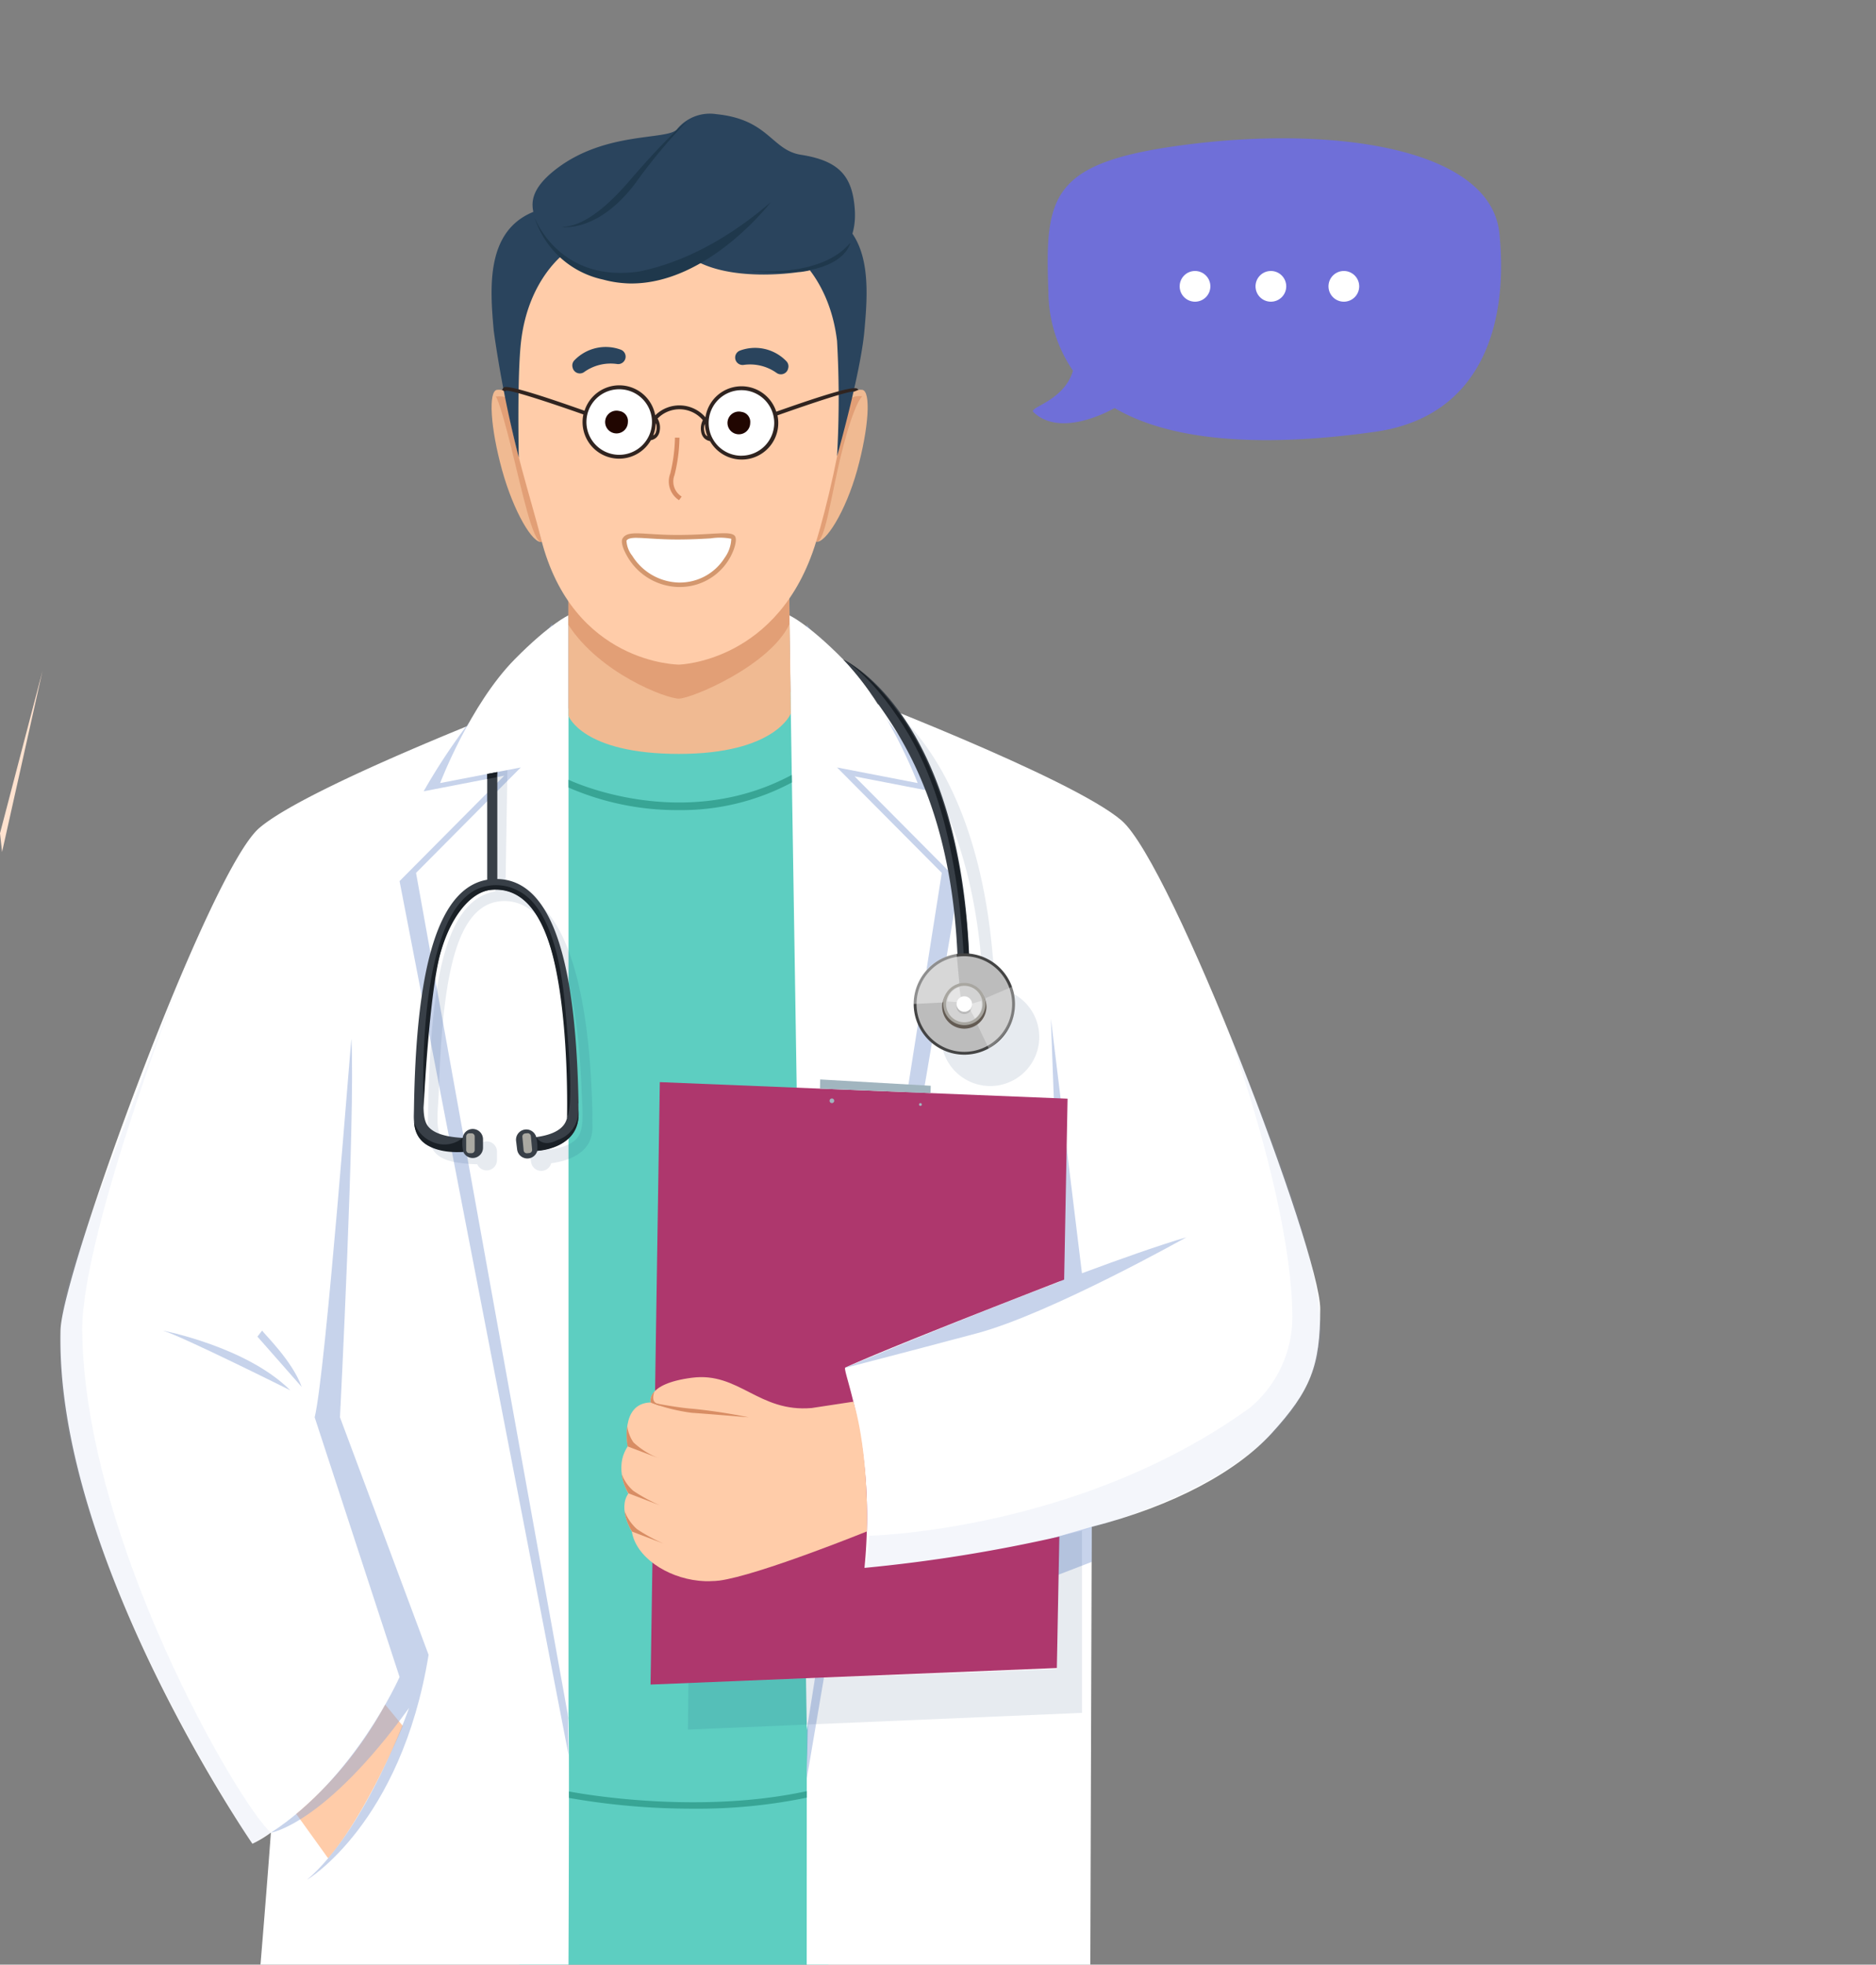 <svg id="Group_6014" data-name="Group 6014" xmlns="http://www.w3.org/2000/svg" xmlns:xlink="http://www.w3.org/1999/xlink" width="196.797" height="206.049" viewBox="0 0 196.797 206.049">
  <rect x="0" y="0" width="196.797" height="206.049" fill="#808080" stroke="none"/>
  <defs>
    <clipPath id="clip-path">
      <rect id="Rectangle_9760" data-name="Rectangle 9760" width="196.797" height="206.049" fill="none"/>
    </clipPath>
    <clipPath id="clip-path-4">
      <rect id="Rectangle_9741" data-name="Rectangle 9741" width="15.996" height="121.039" fill="none"/>
    </clipPath>
    <clipPath id="clip-path-5">
      <rect id="Rectangle_9742" data-name="Rectangle 9742" width="17.724" height="118.648" fill="none"/>
    </clipPath>
    <clipPath id="clip-path-6">
      <rect id="Rectangle_9743" data-name="Rectangle 9743" width="13.377" height="6.266" fill="none"/>
    </clipPath>
    <clipPath id="clip-path-7">
      <rect id="Rectangle_9744" data-name="Rectangle 9744" width="4.647" height="5.914" fill="none"/>
    </clipPath>
    <clipPath id="clip-path-8">
      <rect id="Rectangle_9745" data-name="Rectangle 9745" width="16.546" height="88.153" fill="none"/>
    </clipPath>
    <clipPath id="clip-path-9">
      <rect id="Rectangle_9746" data-name="Rectangle 9746" width="4.287" height="5.079" fill="none"/>
    </clipPath>
    <clipPath id="clip-path-10">
      <rect id="Rectangle_9747" data-name="Rectangle 9747" width="35.907" height="36.65" fill="none"/>
    </clipPath>
    <clipPath id="clip-path-11">
      <rect id="Rectangle_9748" data-name="Rectangle 9748" width="47.966" height="57.1" fill="none"/>
    </clipPath>
    <clipPath id="clip-path-12">
      <rect id="Rectangle_9749" data-name="Rectangle 9749" width="22.134" height="92.683" fill="none"/>
    </clipPath>
    <clipPath id="clip-path-13">
      <rect id="Rectangle_9750" data-name="Rectangle 9750" width="4.846" height="15.272" fill="none"/>
    </clipPath>
    <clipPath id="clip-path-14">
      <rect id="Rectangle_9751" data-name="Rectangle 9751" width="4.845" height="15.276" fill="none"/>
    </clipPath>
    <clipPath id="clip-path-15">
      <rect id="Rectangle_9752" data-name="Rectangle 9752" width="23.177" height="14.451" fill="none"/>
    </clipPath>
    <clipPath id="clip-path-16">
      <rect id="Rectangle_9753" data-name="Rectangle 9753" width="68.627" height="108.753" fill="none"/>
    </clipPath>
    <clipPath id="clip-path-17">
      <rect id="Rectangle_9754" data-name="Rectangle 9754" width="4.1" height="6.491" fill="none"/>
    </clipPath>
    <clipPath id="clip-path-18">
      <rect id="Rectangle_9755" data-name="Rectangle 9755" width="4.836" height="5.347" fill="none"/>
    </clipPath>
    <clipPath id="clip-path-19">
      <rect id="Rectangle_9756" data-name="Rectangle 9756" width="1.465" height="1.58" fill="none"/>
    </clipPath>
    <clipPath id="clip-path-20">
      <rect id="Rectangle_9757" data-name="Rectangle 9757" width="1.345" height="1.843" fill="none"/>
    </clipPath>
    <clipPath id="clip-path-21">
      <path id="Path_16398" data-name="Path 16398" d="M83.376,55.459a3.6,3.6,0,1,0,2.543-1.053,3.6,3.6,0,0,0-2.543,1.053" transform="translate(-82.322 -54.406)" fill="none"/>
    </clipPath>
    <clipPath id="clip-path-22">
      <path id="Path_16402" data-name="Path 16402" d="M100.585,55.794a3.6,3.6,0,1,0,2.543-1.053,3.6,3.6,0,0,0-2.543,1.053" transform="translate(-99.531 -54.741)" fill="none"/>
    </clipPath>
  </defs>
  <g id="Group_6013" data-name="Group 6013" clip-path="url(#clip-path)">
    <path id="Path_16325" data-name="Path 16325" d="M0,111.431l.217,1.96L4.459,94.4Z" transform="translate(0 -24.037)" fill="#ffe2cf"/>
    <g id="Group_5953" data-name="Group 5953">
      <g id="Group_5952" data-name="Group 5952" clip-path="url(#clip-path)">
        <path id="Path_16326" data-name="Path 16326" d="M189.206,9.958c-.9-8.772-16.745-11.2-31.928-9.4S141.507,5.8,141.9,16.154a14.794,14.794,0,0,0,2.577,8.223c-.931,3.182-4.676,3.837-4.156,4.336,2.675,2.569,7.388.212,8.523-.418,7.327,4.3,18.938,3.672,27.317,2.49,11.134-1.57,14.032-11.212,13.046-20.828" transform="translate(-31.919 14.503)" fill="#6f6fd8"/>
        <path id="Path_16327" data-name="Path 16327" d="M182.289,36.678a1.61,1.61,0,1,1-1.61-1.61,1.611,1.611,0,0,1,1.61,1.61" transform="translate(-55.319 -6.647)" fill="#fff"/>
        <path id="Path_16328" data-name="Path 16328" d="M202.343,36.678a1.61,1.61,0,1,1-1.61-1.61,1.611,1.611,0,0,1,1.61,1.61" transform="translate(-67.414 -6.647)" fill="#fff"/>
        <path id="Path_16329" data-name="Path 16329" d="M221.629,36.678a1.61,1.61,0,1,1-1.61-1.61,1.611,1.611,0,0,1,1.61,1.61" transform="translate(-79.046 -6.647)" fill="#fff"/>
      </g>
    </g>
    <g id="Group_6006" data-name="Group 6006">
      <g id="Group_6005" data-name="Group 6005" clip-path="url(#clip-path)">
        <path id="Path_16330" data-name="Path 16330" d="M75.442,98.661c.3-.482,11.886,5.333,24.9-2.271s5.41,72.455,5.41,72.455L104.7,210.4l-1.479,20.066H70.8l-6.654-63.156s6.777-61.481,11.3-68.647" transform="translate(-16.333 -24.415)" fill="#5dcec1"/>
        <path id="Path_16331" data-name="Path 16331" d="M146.366,110.745c-5.3-4.553-29.677-13.8-29.677-13.8l-3.98,7.11s1.291,88.186.625,106.351l-.01,20.33h29.753l.15-45.921c8.6-2.183,15.216-5.809,18.85-9.787,4.123-4.515,5.119-7.062,5.119-13.065s-15.536-46.662-20.832-51.216" transform="translate(-28.7 -24.685)" fill="#fff"/>
        <path id="Path_16332" data-name="Path 16332" d="M58.6,176.791c.28-.455.434-.7.434-.7V98s-24.38,9.249-29.677,13.8-20.7,46.661-20.844,52.662c-.581,23.815,20.131,53.862,20.131,53.862a11.992,11.992,0,0,0,1.936-1.165c-.4,5.548-1.09,13.838-1.09,13.838H61.8s.107-24.678,0-25.8c-.064-.669-1.8-16.042-3.207-28.409" transform="translate(-2.164 -24.955)" fill="#fff"/>
        <path id="Path_16333" data-name="Path 16333" d="M141.248,170.811l-5.446,3.23a.406.406,0,0,1-.406,0l-5.756-3.236a.408.408,0,0,1-.207-.354V158.388a.407.407,0,0,1,.407-.406h11.2a.406.406,0,0,1,.406.406v12.073a.405.405,0,0,1-.2.35" transform="translate(-32.958 -40.228)" fill="#d5e1ed"/>
        <path id="Path_16334" data-name="Path 16334" d="M141.248,171.644l-5.446,3.23a.406.406,0,0,1-.406,0l-5.756-3.236a.408.408,0,0,1-.207-.354V161.66a.407.407,0,0,1,.407-.406h11.2a.406.406,0,0,1,.406.406v9.635a.405.405,0,0,1-.2.35" transform="translate(-32.958 -41.061)" fill="#b8ddff"/>
        <g id="Group_5956" data-name="Group 5956" transform="translate(84.636 65.471)" opacity="0.5">
          <g id="Group_5955" data-name="Group 5955">
            <g id="Group_5954" data-name="Group 5954" clip-path="url(#clip-path-4)">
              <path id="Path_16335" data-name="Path 16335" d="M113.549,208.877V87.838a30.816,30.816,0,0,0,4.77,5.677,65.642,65.642,0,0,1,8.7,11.915l-8.458-1.637,10.987,11.056-8.266,48.588-5.85.873,3.7,11.758Z" transform="translate(-113.549 -87.838)" fill="#8fa7d7"/>
            </g>
          </g>
        </g>
        <g id="Group_5959" data-name="Group 5959" transform="translate(41.915 65.398)" opacity="0.5">
          <g id="Group_5958" data-name="Group 5958">
            <g id="Group_5957" data-name="Group 5957" clip-path="url(#clip-path-5)">
              <path id="Path_16336" data-name="Path 16336" d="M67.461,93.417a65.642,65.642,0,0,0-8.7,11.915l8.458-1.637L56.234,114.751l17.724,91.637L72.231,87.74a30.816,30.816,0,0,1-4.77,5.677" transform="translate(-56.234 -87.74)" fill="#8fa7d7"/>
            </g>
          </g>
        </g>
        <path id="Path_16337" data-name="Path 16337" d="M112.921,203.488h0L111.083,86.583s1.9.816,5.648,4.613c4.685,4.749,7.82,12.978,7.82,12.978l-8.458-1.637,10.987,11.057-7.874,49.992-4.034.931,2.954,5.929Z" transform="translate(-28.286 -22.047)" fill="#fff"/>
        <path id="Path_16338" data-name="Path 16338" d="M74.548,202.291V86.583s-1.9.815-5.648,4.612c-4.685,4.749-7.82,12.979-7.82,12.979l8.458-1.637L58.552,113.594Z" transform="translate(-14.909 -22.047)" fill="#fff"/>
        <path id="Path_16339" data-name="Path 16339" d="M93.182,253.864a74.578,74.578,0,0,1-13.105-1.126v-.68c.127.025,12.979,2.562,24.949-.033v.681a56.2,56.2,0,0,1-11.844,1.158" transform="translate(-20.39 -64.174)" fill="#38a595"/>
        <path id="Path_16340" data-name="Path 16340" d="M91.536,112.727a28.5,28.5,0,0,1-11.523-2.366v-.818c.116.057,11.916,5.662,23.421-.51l.013.793a24.584,24.584,0,0,1-11.911,2.9" transform="translate(-20.374 -27.764)" fill="#38a595"/>
        <g id="Group_5962" data-name="Group 5962" transform="translate(17.077 139.549)" opacity="0.5">
          <g id="Group_5961" data-name="Group 5961">
            <g id="Group_5960" data-name="Group 5960" clip-path="url(#clip-path-6)">
              <path id="Path_16341" data-name="Path 16341" d="M22.911,187.223s8.8,1.69,13.377,6.266c0,0-11.406-5.7-13.377-6.266" transform="translate(-22.911 -187.223)" fill="#8fa7d7"/>
            </g>
          </g>
        </g>
        <path id="Path_16342" data-name="Path 16342" d="M51.027,239.849l1.846,2.238s-3.715,9.088-7.837,13.881l-3.344-4.65a39.579,39.579,0,0,0,9.334-11.469" transform="translate(-10.616 -61.074)" fill="#ffcca9"/>
        <g id="Group_5965" data-name="Group 5965" transform="translate(27.004 139.549)" opacity="0.5">
          <g id="Group_5964" data-name="Group 5964">
            <g id="Group_5963" data-name="Group 5963" clip-path="url(#clip-path-7)">
              <path id="Path_16343" data-name="Path 16343" d="M36.723,187.223c.211.352,3.169,3.168,4.154,5.914l-4.647-5.28Z" transform="translate(-36.23 -187.223)" fill="#8fa7d7"/>
            </g>
          </g>
        </g>
        <g id="Group_5968" data-name="Group 5968" transform="translate(28.412 108.989)" opacity="0.5">
          <g id="Group_5967" data-name="Group 5967">
            <g id="Group_5966" data-name="Group 5966" clip-path="url(#clip-path-8)">
              <path id="Path_16344" data-name="Path 16344" d="M46.567,146.226c-.022-.422-2.7,35.014-3.851,39.65l8.906,27.237s-4.7,10.631-13.5,16.331c0,0,5.633-.842,14.5-13.092,0,0-4.436,12.673-10.7,18.024,0,0,9.857-5.844,12.744-23.586L45.37,185.875s1.62-31.764,1.2-39.65" transform="translate(-38.118 -146.222)" fill="#8fa7d7"/>
            </g>
          </g>
        </g>
        <g id="Group_5971" data-name="Group 5971" transform="translate(110.243 160.128)" opacity="0.5">
          <g id="Group_5970" data-name="Group 5970">
            <g id="Group_5969" data-name="Group 5969" clip-path="url(#clip-path-9)">
              <path id="Path_16345" data-name="Path 16345" d="M152.191,214.831l-4.287,1.237.654,3.842,3.632-1.4Z" transform="translate(-147.904 -214.831)" fill="#8fa7d7"/>
            </g>
          </g>
        </g>
        <g id="Group_5974" data-name="Group 5974" transform="translate(88.54 106.842)" opacity="0.5">
          <g id="Group_5973" data-name="Group 5973">
            <g id="Group_5972" data-name="Group 5972" clip-path="url(#clip-path-10)">
              <path id="Path_16346" data-name="Path 16346" d="M143.747,170.037h0l-3.259-26.692,1.011,27.538c-10.934,4.152-22.714,9.111-22.714,9.111s6.258-1.612,13.942-3.66S154.7,166.263,154.7,166.263c-2.913.859-6.8,2.228-10.949,3.774" transform="translate(-118.788 -143.342)" fill="#8fa7d7"/>
            </g>
          </g>
        </g>
        <g id="Group_5977" data-name="Group 5977" transform="translate(90.582 107.514)" opacity="0.1">
          <g id="Group_5976" data-name="Group 5976">
            <g id="Group_5975" data-name="Group 5975" clip-path="url(#clip-path-11)">
              <path id="Path_16347" data-name="Path 16347" d="M159.56,144.244s6.883,18.527,6.957,30.555a12.462,12.462,0,0,1-4.365,9.506c-17.924,13.027-40.022,13.49-40.022,13.49s-.182,2.984-.6,3.548c0,0,39.117-2.591,46.594-19.531a11.866,11.866,0,0,0,1.314-6.942c-.727-8-5.171-19.222-9.875-30.627" transform="translate(-121.527 -144.244)" fill="#8fa7d7"/>
            </g>
          </g>
        </g>
        <g id="Group_5980" data-name="Group 5980" transform="translate(6.278 100.693)" opacity="0.1">
          <g id="Group_5979" data-name="Group 5979">
            <g id="Group_5978" data-name="Group 5978" clip-path="url(#clip-path-12)">
              <path id="Path_16348" data-name="Path 16348" d="M21.82,135.1c.274-.711-11.148,28.375-11.047,38.844.211,21.976,16.439,49.7,19.783,52.661l-1.936,1.165s-21.544-32-20.131-53.862c.279-4.321.8-6.231,13.33-38.808" transform="translate(-8.423 -135.092)" fill="#8fa7d7"/>
            </g>
          </g>
        </g>
        <path id="Path_16349" data-name="Path 16349" d="M114,203.21c1.267-12.884-2.437-20.823-2.007-21.016,4.183-1.886,14.578-5.973,22.953-9.219L135.305,154,92.53,152.264l-.971,63.182,42.622-1.734.259-13.788A160.668,160.668,0,0,1,114,203.21" transform="translate(-23.314 -38.772)" fill="#ae376d"/>
        <path id="Path_16350" data-name="Path 16350" d="M127,153.317l.02-.768-11.6-.663-.02.962Z" transform="translate(-29.383 -38.675)" fill="#a1b5bf"/>
        <path id="Path_16351" data-name="Path 16351" d="M117.24,154.805a.242.242,0,1,1-.242-.242.242.242,0,0,1,.242.242" transform="translate(-29.73 -39.357)" fill="#a1b5bf"/>
        <path id="Path_16352" data-name="Path 16352" d="M129.638,155.36a.148.148,0,1,1-.148-.148.148.148,0,0,1,.148.148" transform="translate(-32.935 -39.522)" fill="#a1b5bf"/>
        <path id="Path_16353" data-name="Path 16353" d="M119.168,63.267c-1.218,4.392-3.371,7.757-4.305,7.5,0,0,.658-2.8,1.535-7.27,1.017-5.189,1.161-8.847,3.285-8.651.965.089.7,4.029-.515,8.422" transform="translate(-29.248 -13.964)" fill="#f0ba92"/>
        <g id="Group_5983" data-name="Group 5983" transform="translate(85.615 41.54)" opacity="0.6">
          <g id="Group_5982" data-name="Group 5982">
            <g id="Group_5981" data-name="Group 5981" clip-path="url(#clip-path-13)">
              <path id="Path_16354" data-name="Path 16354" d="M117.536,61.677c-1.108,4.422-1.74,9.575-2.673,9.316,0,0,.931-3.989,1.808-8.462,1.017-5.188.914-6.983,3.037-6.786,0,0-.826.561-2.172,5.932" transform="translate(-114.863 -55.731)" fill="#d88d64"/>
            </g>
          </g>
        </g>
        <path id="Path_16355" data-name="Path 16355" d="M70.287,63.267c1.219,4.392,3.241,7.785,4.175,7.526,0,0-.994-3.623-1.584-7.431-.809-5.225-.982-8.714-3.106-8.517-.965.089-.7,4.029.515,8.422" transform="translate(-17.617 -13.963)" fill="#f0ba92"/>
        <g id="Group_5986" data-name="Group 5986" transform="translate(51.999 41.568)" opacity="0.6">
          <g id="Group_5985" data-name="Group 5985">
            <g id="Group_5984" data-name="Group 5984" clip-path="url(#clip-path-14)">
              <path id="Path_16356" data-name="Path 16356" d="M71.411,61.211c1.108,4.422,2.264,10.084,3.2,9.825,0,0-.994-4.551-1.87-9.024-1.018-5.188-.852-6.42-2.975-6.223,0,0,.3.051,1.647,5.423" transform="translate(-69.764 -55.769)" fill="#d88d64"/>
            </g>
          </g>
        </g>
        <path id="Path_16357" data-name="Path 16357" d="M103.332,96.076s-1.608,4.241-11.742,4.241-11.582-3.987-11.582-3.987V83.447H103.17Z" transform="translate(-20.373 -21.248)" fill="#f0ba92"/>
        <g id="Group_5989" data-name="Group 5989" transform="translate(59.634 58.821)" opacity="0.6">
          <g id="Group_5988" data-name="Group 5988">
            <g id="Group_5987" data-name="Group 5987" clip-path="url(#clip-path-15)">
              <path id="Path_16358" data-name="Path 16358" d="M103.184,85.566c-2.091,4.369-10.274,7.8-11.6,7.8s-8.272-2.636-11.581-7.728V78.916h23.162Z" transform="translate(-80.007 -78.916)" fill="#d88d64"/>
            </g>
          </g>
        </g>
        <path id="Path_16359" data-name="Path 16359" d="M103.585,63.492c-3.86,12.685-14.4,12.9-14.4,12.9s-11.133-.029-14.459-13.2c-2.194-8.69-7.476-22-1.144-31.86,3.583-5.582,29.637-7.812,32.706,0s-.44,24.725-2.7,32.163" transform="translate(-17.97 -6.69)" fill="#ffcca9"/>
        <path id="Path_16360" data-name="Path 16360" d="M99.249,75.521c.426.356-.888,4.944-5.657,4.993-4.045.042-6.072-4.116-5.707-4.736.453-.767,2.065-.249,5.544-.249s5.355-.4,5.82-.008" transform="translate(-22.368 -19.187)" fill="#fff"/>
        <path id="Path_16361" data-name="Path 16361" d="M93.453,80.67a6.371,6.371,0,0,1-5.4-3.275c-.365-.633-.677-1.442-.455-1.817.37-.628,1.234-.574,2.806-.476.781.049,1.752.11,2.941.11,1.421,0,2.559-.066,3.473-.119,1.434-.081,2.153-.124,2.5.164.326.273.076,1.1-.047,1.448a6.017,6.017,0,0,1-5.758,3.963h-.061m-4.381-5.156c-.568,0-.927.07-1.064.3a2.78,2.78,0,0,0,.607,1.585A5.927,5.927,0,0,0,93.452,80.2h.057a5.537,5.537,0,0,0,4.79-2.583,3.629,3.629,0,0,0,.7-2.007,6.209,6.209,0,0,0-2.149-.041c-.921.054-2.066.119-3.5.119-1.2,0-2.183-.062-2.971-.111-.514-.032-.95-.06-1.3-.06" transform="translate(-22.287 -19.106)" fill="#d3976e"/>
        <path id="Path_16362" data-name="Path 16362" d="M95.2,68.14a2.332,2.332,0,0,1-.921-2.793,16.972,16.972,0,0,0,.494-3.772l.473.01a17.093,17.093,0,0,1-.519,3.914,1.862,1.862,0,0,0,.749,2.258Z" transform="translate(-23.968 -15.679)" fill="#d88d64"/>
        <path id="Path_16363" data-name="Path 16363" d="M111.787,196.348l-4.368.663c-5.577.486-7.639-3.812-12.565-3.175s-4.338,2.592-4.338,2.592c-3.264.087-2.4,4.609-2.4,4.609-1.544,2.3.063,4.948.063,4.948-1.124,1.591.373,4,.373,4,.42,2.618,3.594,4.781,7.008,5.14.115.013.231.02.347.028s.244.018.367.022.257,0,.387,0c.181,0,.361-.01.541-.023h.035l.031,0c.154-.013.307-.02.46-.041,4.12-.562,15.474-5.157,15.474-5.157.179-8.863-1.409-13.595-1.409-13.595" transform="translate(-22.265 -49.341)" fill="#ffcca9"/>
        <path id="Path_16364" data-name="Path 16364" d="M91.554,197.334s2.829.555,4.359.659a58.366,58.366,0,0,1,5.917.9s-4.6-.384-5.949-.47a18.989,18.989,0,0,1-4.328-1.086" transform="translate(-23.304 -50.248)" fill="#d88d64"/>
        <path id="Path_16365" data-name="Path 16365" d="M91.59,204.043a8.425,8.425,0,0,1-2.685-1.676,3.868,3.868,0,0,1-.648-1.706,7,7,0,0,0,.043,2.13Z" transform="translate(-22.455 -51.094)" fill="#d88d64"/>
        <path id="Path_16366" data-name="Path 16366" d="M91.5,210.686a17.977,17.977,0,0,1-2.776-1.513,4.272,4.272,0,0,1-1.218-1.764,5.119,5.119,0,0,0,.705,2.024Z" transform="translate(-22.281 -52.813)" fill="#d88d64"/>
        <path id="Path_16367" data-name="Path 16367" d="M91.971,216.02a18.012,18.012,0,0,1-2.776-1.513,4.963,4.963,0,0,1-1.3-1.894,5.633,5.633,0,0,0,.787,2.153Z" transform="translate(-22.381 -54.138)" fill="#d88d64"/>
        <path id="Path_16368" data-name="Path 16368" d="M91.975,195.784s-.5,1.151.4,1.307l.146.206-.959-.358a1.484,1.484,0,0,1,.41-1.156" transform="translate(-23.314 -49.853)" fill="#d88d64"/>
        <g id="Group_5992" data-name="Group 5992" transform="translate(44.875 72.642)" opacity="0.1">
          <g id="Group_5991" data-name="Group 5991">
            <g id="Group_5990" data-name="Group 5990" clip-path="url(#clip-path-16)">
              <path id="Path_16369" data-name="Path 16369" d="M68.354,121l.207-12.652-1.059.2-.207,12.526c-5.73.981-6.878,11.16-7.075,24.139l0,.006-.016.725c0,2.65,1.411,3.312,3.21,3.592a15.931,15.931,0,0,0,1.982.16,1.08,1.08,0,0,0,2.068-.436v-.883a1.082,1.082,0,0,0-1.082-1.082,1.069,1.069,0,0,0-1.052.934c-1.436-.072-3.207-.38-3.781-1.441-.561-1.037-.235-3.236-.185-4.72.379-11.349,1.612-19.975,6.879-19.975s7.719,8.6,8.1,19.928c.048,1.422.3,3.508-.236,4.568-.481.962-1.777,1.383-3.064,1.559a1.079,1.079,0,0,0-2.112.413l.106.877a1.08,1.08,0,0,0,2.116.151c2.064-.285,4.4-1.2,4.326-3.9l-.013-1.064c0-.016.01-.033.013-.049-.256-13.27-2.847-23.447-9.13-23.576" transform="translate(-60.206 -100.232)" fill="#0e3368"/>
              <path id="Path_16370" data-name="Path 16370" d="M135.5,128.454c-1.067-25.07-12.7-30.764-13.2-31a33.292,33.292,0,0,1,3.59,4.572c3.037,4.2,7.753,11.78,8.39,26.455a5.145,5.145,0,1,0,1.216-.031" transform="translate(-76.018 -97.458)" fill="#0e3368"/>
              <path id="Path_16371" data-name="Path 16371" d="M135.722,215.986l-.21,13.893-38.64,1.478-.059,4.883,41.342-1.752v-19.1Z" transform="translate(-69.527 -127.486)" fill="#0e3368"/>
            </g>
          </g>
        </g>
        <path id="Path_16372" data-name="Path 16372" d="M75.519,147.172c-.258-13.355-2.258-23.492-8.638-23.492-6.482,0-8.42,10.469-8.626,24.135l0,.006-.016.724c0,2.651,1.41,3.312,3.21,3.592a15.958,15.958,0,0,0,1.983.16,1.079,1.079,0,0,0,2.067-.436v-.883a1.081,1.081,0,0,0-1.082-1.081,1.067,1.067,0,0,0-1.051.933c-1.436-.071-3.207-.38-3.782-1.441-.561-1.037-.234-3.236-.185-4.72.38-11.349,2.225-19.886,7.492-19.886S74,133.3,74.383,144.623c.048,1.422.3,3.508-.236,4.569-.482.961-1.777,1.383-3.064,1.558a1.079,1.079,0,0,0-2.113.414l.107.876a1.08,1.08,0,0,0,2.116.151c2.064-.285,4.4-1.2,4.326-3.9l-.013-1.064c0-.016.01-.033.013-.049" transform="translate(-14.83 -31.493)" fill="#383f47"/>
        <path id="Path_16373" data-name="Path 16373" d="M69.632,120.4H68.572V108.832l1.059-.2Z" transform="translate(-17.461 -27.66)" fill="#383f47"/>
        <path id="Path_16374" data-name="Path 16374" d="M130.685,124.334c-.547-15.015-5.341-22.714-8.413-26.967a33.216,33.216,0,0,0-3.59-4.572c.5.233,12.293,5.993,13.222,31.495Z" transform="translate(-30.221 -23.629)" fill="#383f47"/>
        <path id="Path_16375" data-name="Path 16375" d="M131.361,124.613c-.817-15.614-4.547-22.453-7.619-26.706-2.917-4.038-5.082-5.134-5.082-5.134.5.233,12.309,6.472,13.238,31.974Z" transform="translate(-30.215 -23.623)" fill="#1a2026"/>
        <path id="Path_16376" data-name="Path 16376" d="M139.122,139.511a5.164,5.164,0,1,1-5.164-5.164,5.164,5.164,0,0,1,5.164,5.164" transform="translate(-32.795 -34.209)" fill="#bcbcbc"/>
        <path id="Path_16377" data-name="Path 16377" d="M133.907,144.774a5.314,5.314,0,1,1,5.314-5.314,5.32,5.32,0,0,1-5.314,5.314m0-10.329a5.014,5.014,0,1,0,5.013,5.014,5.019,5.019,0,0,0-5.013-5.014" transform="translate(-32.744 -34.158)" fill="#444"/>
        <g id="Group_5995" data-name="Group 5995" transform="translate(102.42 103.483)" opacity="0.3">
          <g id="Group_5994" data-name="Group 5994">
            <g id="Group_5993" data-name="Group 5993" clip-path="url(#clip-path-17)">
              <path id="Path_16378" data-name="Path 16378" d="M138.712,145.327l-1.3-2.744.921-2.528,2.849-1.219s1.662,3.653-2.465,6.491" transform="translate(-137.409 -138.835)" fill="#fff"/>
            </g>
          </g>
        </g>
        <path id="Path_16379" data-name="Path 16379" d="M137.245,140.945a2.324,2.324,0,1,1-2.322-2.439,2.383,2.383,0,0,1,2.322,2.439" transform="translate(-33.765 -35.268)" fill="#635b53"/>
        <g id="Group_5998" data-name="Group 5998" transform="translate(95.796 99.955)" opacity="0.4">
          <g id="Group_5997" data-name="Group 5997">
            <g id="Group_5996" data-name="Group 5996" clip-path="url(#clip-path-18)">
              <path id="Path_16380" data-name="Path 16380" d="M133.073,134.1l.285,3.134-1.737,2.053-3.095.159s-.306-4.11,4.548-5.346" transform="translate(-128.522 -134.102)" fill="#fff"/>
            </g>
          </g>
        </g>
        <path id="Path_16381" data-name="Path 16381" d="M137.08,140.57a2.064,2.064,0,1,1-2.063-2.063,2.063,2.063,0,0,1,2.063,2.063" transform="translate(-33.854 -35.269)" fill="#d3d3d3"/>
        <path id="Path_16382" data-name="Path 16382" d="M134.966,142.732a2.213,2.213,0,1,1,2.214-2.213,2.216,2.216,0,0,1-2.214,2.213m0-4.126a1.913,1.913,0,1,0,1.913,1.913,1.915,1.915,0,0,0-1.913-1.913" transform="translate(-33.803 -35.217)" fill="#a8a6a0"/>
        <path id="Path_16383" data-name="Path 16383" d="M136.25,141.323a.811.811,0,1,1-.811-.811.811.811,0,0,1,.811.811" transform="translate(-34.281 -35.779)" fill="#bababa"/>
        <path id="Path_16384" data-name="Path 16384" d="M136.25,141a.811.811,0,1,1-.811-.811.811.811,0,0,1,.811.811" transform="translate(-34.281 -35.696)" fill="#fff"/>
        <path id="Path_16385" data-name="Path 16385" d="M66.171,161.55h-.227a.333.333,0,0,1-.332-.332v-1.424a.332.332,0,0,1,.332-.332h.227a.332.332,0,0,1,.332.332v1.424a.333.333,0,0,1-.332.332" transform="translate(-16.707 -40.604)" fill="#aaa9a2"/>
        <path id="Path_16386" data-name="Path 16386" d="M74.24,161.533l-.226.022a.332.332,0,0,1-.362-.3l-.134-1.418a.333.333,0,0,1,.3-.362l.227-.022a.333.333,0,0,1,.362.3l.133,1.418a.332.332,0,0,1-.3.362" transform="translate(-18.72 -40.602)" fill="#aaa9a2"/>
        <g id="Group_6001" data-name="Group 6001" transform="translate(99.36 103.531)" opacity="0.4">
          <g id="Group_6000" data-name="Group 6000">
            <g id="Group_5999" data-name="Group 5999" clip-path="url(#clip-path-19)">
              <path id="Path_16387" data-name="Path 16387" d="M134.576,138.9a1.8,1.8,0,0,0-1.272,1.5l1.16.085.306-.306Z" transform="translate(-133.304 -138.899)" fill="#fff"/>
            </g>
          </g>
        </g>
        <g id="Group_6004" data-name="Group 6004" transform="translate(101.644 104.973)" opacity="0.4">
          <g id="Group_6003" data-name="Group 6003">
            <g id="Group_6002" data-name="Group 6002" clip-path="url(#clip-path-20)">
              <path id="Path_16388" data-name="Path 16388" d="M136.991,142.677a1.8,1.8,0,0,0,.676-1.843l-1.117.321-.181.394Z" transform="translate(-136.368 -140.834)" fill="#fff"/>
            </g>
          </g>
        </g>
        <path id="Path_16389" data-name="Path 16389" d="M72.039,55.439a121.121,121.121,0,0,1-2.625-13.285c-.4-4.458-.865-10.445,4.157-12.483s3.479,4.185,3.479,4.185-3.972,2.671-4.767,9.36c-.432,3.634-.244,12.223-.244,12.223" transform="translate(-17.617 -7.451)" fill="#2a445d"/>
        <path id="Path_16390" data-name="Path 16390" d="M116.1,55.3s2.472-8.694,2.87-13.152.865-10.445-4.158-12.483-3.478,4.185-3.478,4.185,3.972,2.671,4.767,9.36a107.176,107.176,0,0,1,0,12.089" transform="translate(-28.293 -7.451)" fill="#2a445d"/>
        <path id="Path_16391" data-name="Path 16391" d="M102.793,32.624s-6.119.976-10.219-.951c-1.2-.564-7.03,1.916-9.708,1.415a10.483,10.483,0,0,1-7.481-5.561c-.3-1.256-1.523-3.046,2.185-5.827,5.128-3.846,11.453-2.913,12.512-4.038a4.451,4.451,0,0,1,4.171-1.608c5.495.549,5.764,3.774,8.855,4.257,4.022.629,5.379,2.251,5.64,5.628.5,6.425-5.955,6.687-5.955,6.687" transform="translate(-19.086 -4.078)" fill="#2a445d"/>
        <path id="Path_16392" data-name="Path 16392" d="M92.193,17.069s-1.721,1.236-6.046,6.267-6.576,4.723-7.062,4.811c0,0,3.733.644,7.68-4.546a57.231,57.231,0,0,1,5.428-6.532" transform="translate(-20.138 -4.346)" fill="#1f384c"/>
        <path id="Path_16393" data-name="Path 16393" d="M105.775,37.078s7.217.853,10.361-2.917c0,0-.663,3.944-10.2,2.984Z" transform="translate(-26.934 -8.699)" fill="#1f384c"/>
        <path id="Path_16394" data-name="Path 16394" d="M86.128,35.727c-8.5,1.189-10.948-5.83-10.907-5.7a9.676,9.676,0,0,0,7.2,6.535,11.266,11.266,0,0,0,2.214.378c.4.031.648.03.648.03l.015,0c8.132.071,14.716-8.528,14.716-8.528-5.519,4.749-10.415,6.6-13.887,7.289" transform="translate(-19.154 -7.241)" fill="#1f384c"/>
      </g>
    </g>
    <g id="Group_6008" data-name="Group 6008" transform="translate(61.36 40.552)">
      <g id="Group_6007" data-name="Group 6007" clip-path="url(#clip-path-21)">
        <path id="Path_16395" data-name="Path 16395" d="M88.676,63.57l2.81-2.81v2.81Z" transform="translate(-83.94 -56.024)" fill="#fff"/>
        <path id="Path_16396" data-name="Path 16396" d="M83.324,61.832l-1.473-1.473V56.745l2.81-2.81h3.614l1.473,1.473v3.614l-2.809,2.81Z" transform="translate(-82.202 -54.286)" fill="#fff"/>
        <path id="Path_16397" data-name="Path 16397" d="M84.661,53.935l-2.809,2.81v-2.81Z" transform="translate(-82.202 -54.286)" fill="#fff"/>
      </g>
    </g>
    <g id="Group_6010" data-name="Group 6010" transform="translate(74.187 40.802)">
      <g id="Group_6009" data-name="Group 6009" clip-path="url(#clip-path-22)">
        <path id="Path_16399" data-name="Path 16399" d="M105.885,63.9l2.81-2.81V63.9Z" transform="translate(-101.149 -56.359)" fill="#fff"/>
        <path id="Path_16400" data-name="Path 16400" d="M100.533,62.166,99.06,60.693V57.079l2.81-2.81h3.614l1.473,1.473v3.614l-2.809,2.81Z" transform="translate(-99.411 -54.621)" fill="#fff"/>
        <path id="Path_16401" data-name="Path 16401" d="M101.87,54.269l-2.81,2.81v-2.81Z" transform="translate(-99.411 -54.621)" fill="#fff"/>
      </g>
    </g>
    <g id="Group_6012" data-name="Group 6012">
      <g id="Group_6011" data-name="Group 6011" clip-path="url(#clip-path)">
        <path id="Path_16403" data-name="Path 16403" d="M107.83,51.594a4.789,4.789,0,0,0-3.491-.851.781.781,0,0,1-.344-1.515,4.561,4.561,0,0,1,4.857,1.139.767.767,0,0,1,.181.707l-.012.051a.776.776,0,0,1-1.19.469" transform="translate(-26.345 -12.469)" fill="#2a445d"/>
        <path id="Path_16404" data-name="Path 16404" d="M104.053,57.956a1.192,1.192,0,1,0,.91,1.158,1.057,1.057,0,0,0-.91-1.158" transform="translate(-26.264 -14.758)" fill="#210601"/>
        <path id="Path_16405" data-name="Path 16405" d="M86.837,57.829a1.193,1.193,0,1,0,.91,1.158,1.057,1.057,0,0,0-.91-1.158" transform="translate(-21.88 -14.725)" fill="#210601"/>
        <path id="Path_16406" data-name="Path 16406" d="M99.426,56.984a3.825,3.825,0,0,0-7.427.59l0,0a3.61,3.61,0,0,0-5.268-.208,3.829,3.829,0,0,0-7.416-.479c-6.389-2.263-7.963-2.56-8.385-2.481-.126.023-.234.212-.255.318l.329.133a.568.568,0,0,1,.066-.083c.555-.065,4.527,1.228,8.124,2.5a3.834,3.834,0,0,0,7.081,2.7,1.112,1.112,0,0,0,.326-.11,1.035,1.035,0,0,0,.3-.222,1.217,1.217,0,0,0,.3-.651,1.851,1.851,0,0,0-.225-1.287,3.2,3.2,0,0,1,4.749.169,1.925,1.925,0,0,0-.177,1.212,1.213,1.213,0,0,0,.3.651,1.025,1.025,0,0,0,.3.222,1.09,1.09,0,0,0,.326.11,3.833,3.833,0,0,0,7.164-1.907,3.793,3.793,0,0,0-.084-.792c3.652-1.293,7.62-2.613,8.072-2.5-.015,0,.408-.168.408-.168-.127-.269-.3-.658-8.6,2.282M82.953,61.508a3.439,3.439,0,1,1,3.439-3.438,3.443,3.443,0,0,1-3.439,3.438m3.833-2.323a.711.711,0,0,1-.165.227.612.612,0,0,1-.1.057,3.8,3.8,0,0,0,.261-1.284.8.8,0,0,1,.082.226,1.626,1.626,0,0,1-.083.774m5.331.321a.711.711,0,0,1-.165-.227,1.626,1.626,0,0,1-.083-.774.8.8,0,0,1,.082-.226,3.81,3.81,0,0,0,.262,1.284.589.589,0,0,1-.1-.058m3.668,2.1a3.439,3.439,0,1,1,3.438-3.438A3.443,3.443,0,0,1,95.785,61.6" transform="translate(-17.996 -13.807)" fill="#302420"/>
        <path id="Path_16407" data-name="Path 16407" d="M81.772,51.467a4.784,4.784,0,0,1,3.491-.85.781.781,0,0,0,.345-1.515,4.561,4.561,0,0,0-4.857,1.14.765.765,0,0,0-.181.707l.012.051a.776.776,0,0,0,1.19.469" transform="translate(-20.51 -12.437)" fill="#2a445d"/>
        <path id="Path_16408" data-name="Path 16408" d="M59.6,147.886s-1-20.389,5.882-23.038a4.934,4.934,0,0,1,4.127.331c3.646,1.922,4.553,8.9,4.833,12.071.362,4.1.921,10.075.2,11.746,0,0,.256-9.484-1.333-16.4s-4.585-7.679-6.5-7.571-4.141,2.254-5.385,6.446S59.6,147.886,59.6,147.886" transform="translate(-15.162 -31.711)" fill="#1a2026"/>
        <path id="Path_16409" data-name="Path 16409" d="M58.28,157.878a3.4,3.4,0,0,0,2.308,2.224,2.98,2.98,0,0,0,2.788-.563,3.923,3.923,0,0,0,.066,1.467s-5,.537-5.162-3.128" transform="translate(-14.84 -40.201)" fill="#1a2026"/>
        <path id="Path_16410" data-name="Path 16410" d="M79.9,156.015a3.4,3.4,0,0,1-.291,1.565,3.088,3.088,0,0,1-1.895,1.7c-1.661.879-2.244-.3-2.244-.3a4.941,4.941,0,0,1,.11,1.441s4.691-.152,4.319-4.409" transform="translate(-19.217 -39.726)" fill="#1a2026"/>
        <path id="Path_16411" data-name="Path 16411" d="M68.572,108.832l1.059-.2-.066.54-.994.192Z" transform="translate(-17.461 -27.66)" fill="#1a2026"/>
      </g>
    </g>
  </g>
</svg>
